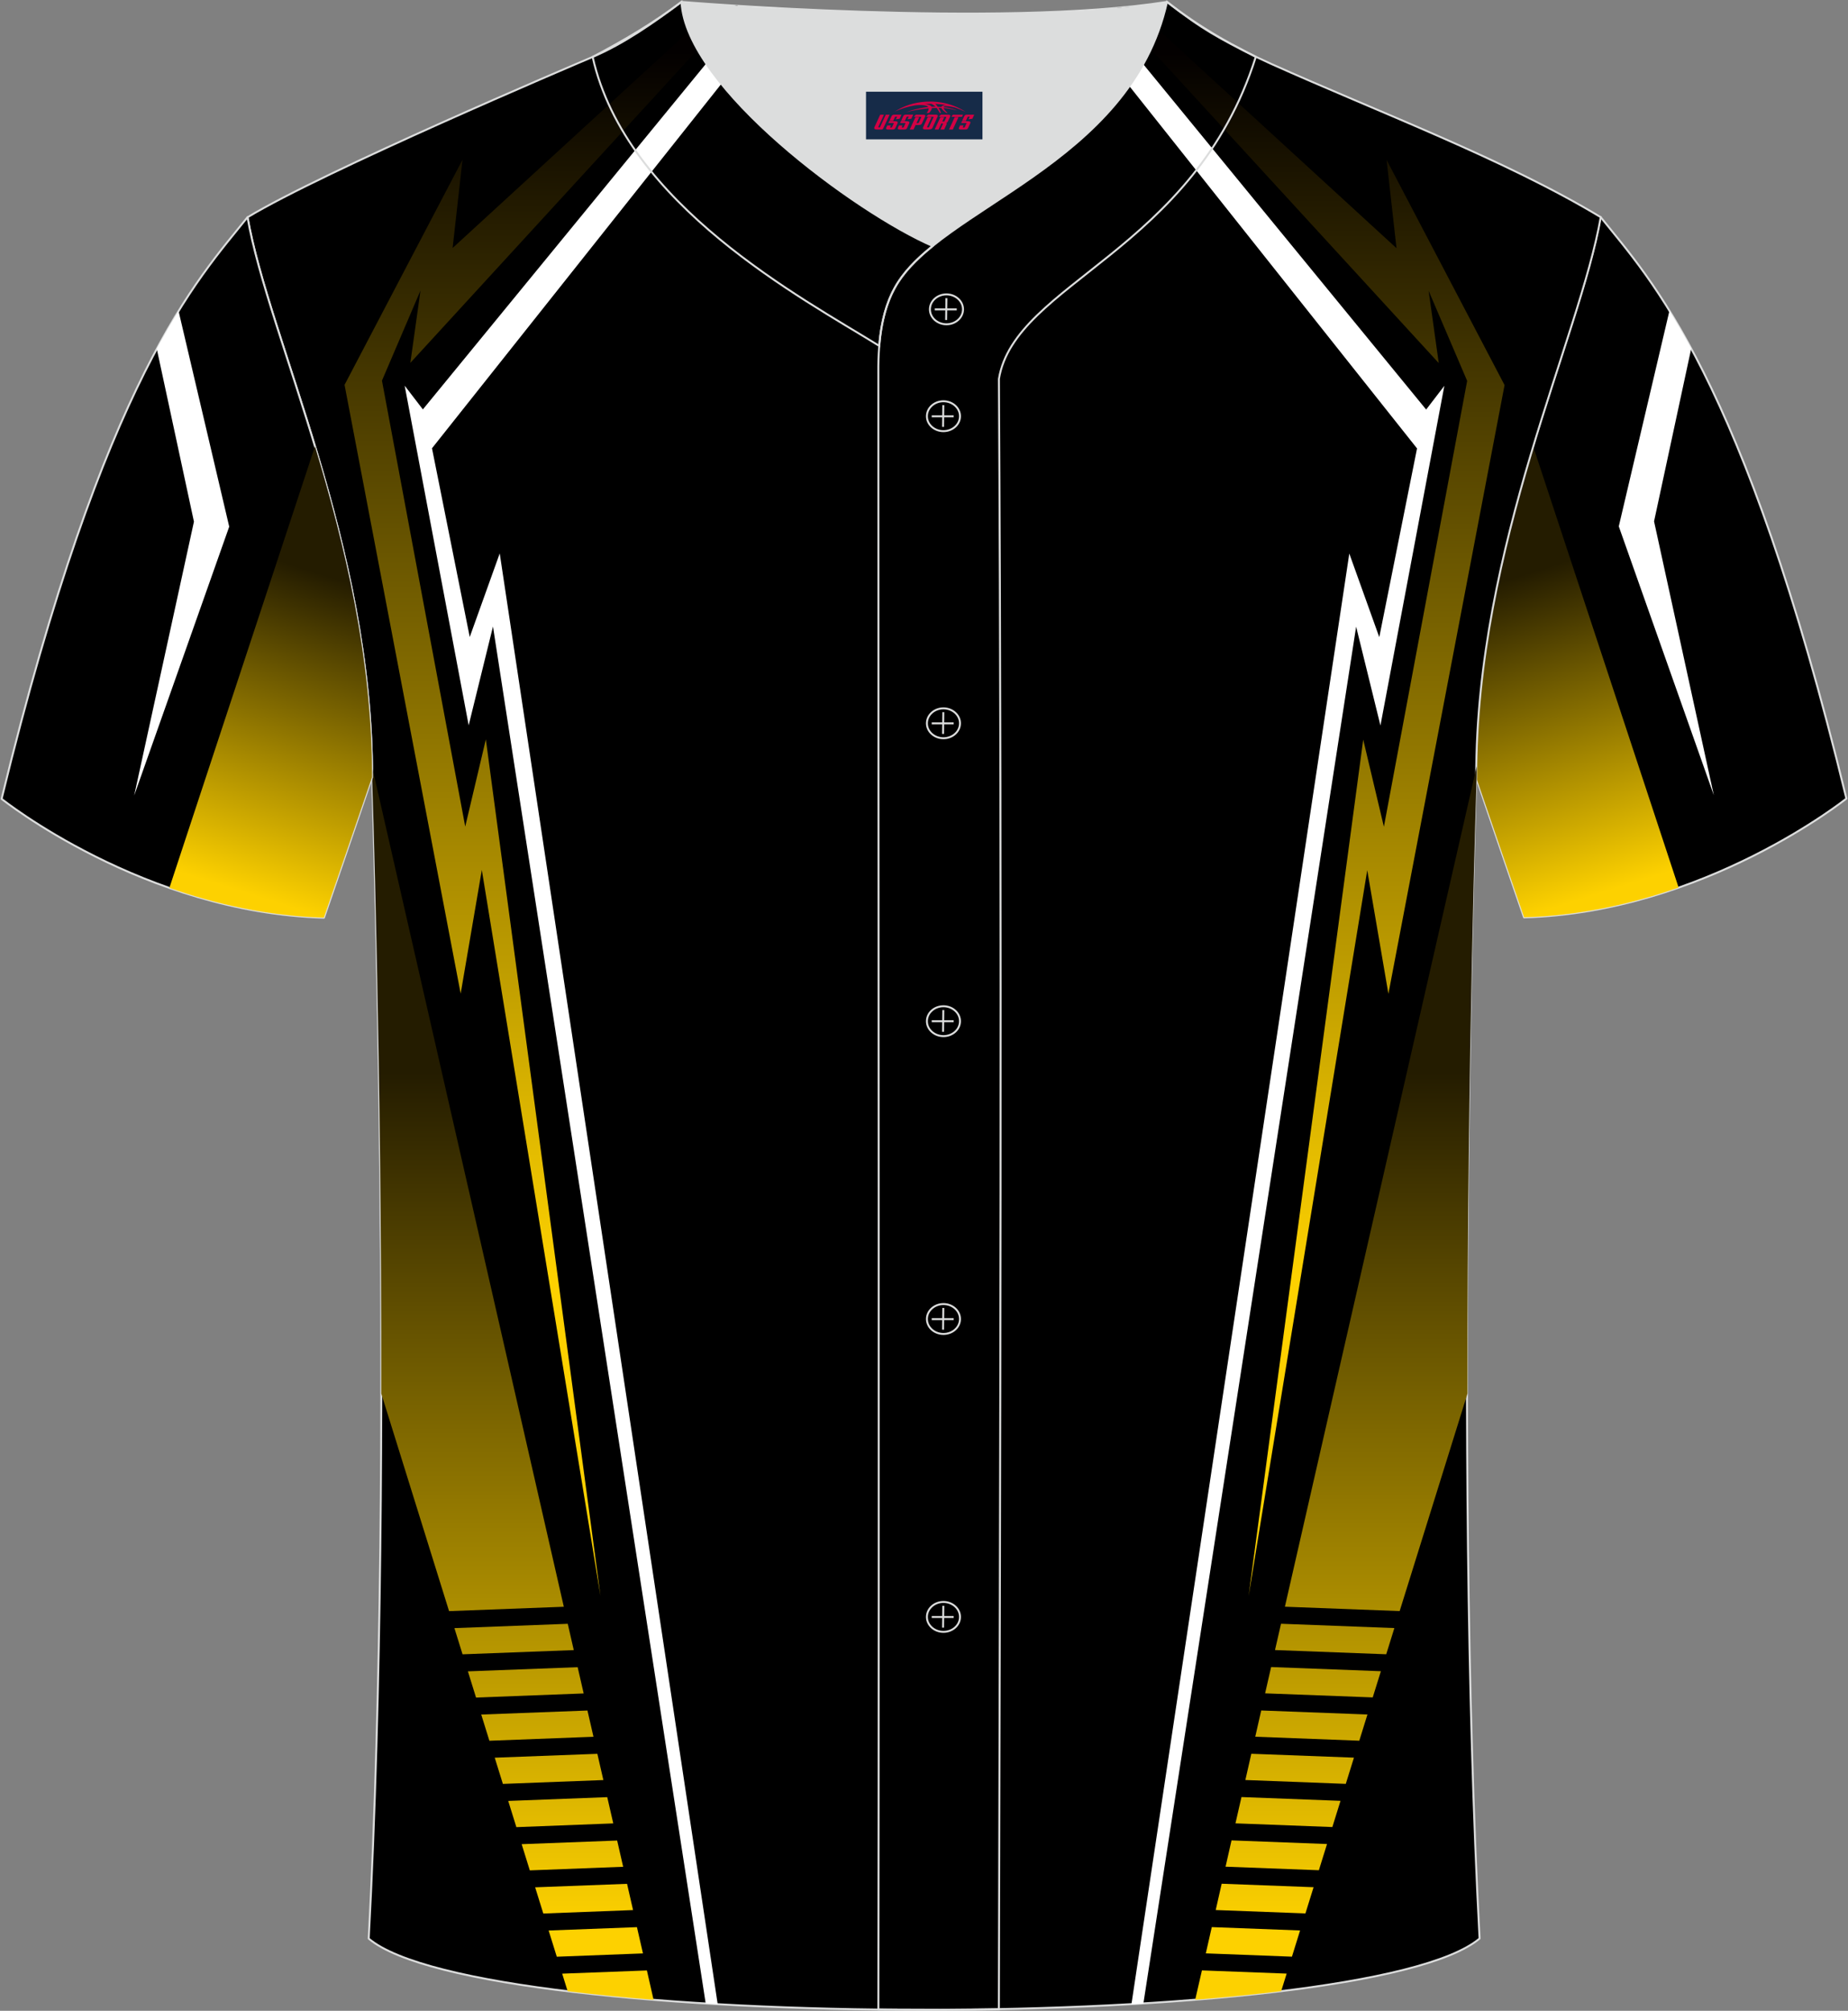 <?xml version="1.0" encoding="utf-8"?>
<!-- Generator: Adobe Illustrator 24.0.1, SVG Export Plug-In . SVG Version: 6.00 Build 0)  -->
<svg xmlns="http://www.w3.org/2000/svg" xmlns:xlink="http://www.w3.org/1999/xlink" version="1.1" id="图层_1" x="0px" y="0px" width="380.86px" height="414.34px" viewBox="0 0 380.86 414.34" enable-background="new 0 0 380.86 414.34" xml:space="preserve">
<rect x="0" y="0" width="380.86" height="414.34" fill="#808080" stroke="none"/>
<g>
	
		<path fill-rule="evenodd" clip-rule="evenodd" stroke="#DCDDDD" stroke-width="0.401" stroke-linecap="round" stroke-linejoin="round" stroke-miterlimit="22.914" d="   M329.85,44.7c10.27,12.85,29.46,32.54,50.68,119.85c0,0-29.28,23.45-66.43,24.48c0,0-7.19-20.89-9.92-28.94   C304.17,112.14,325.55,69.54,329.85,44.7z"/>
	<path fill-rule="evenodd" clip-rule="evenodd" fill="#FFFFFF" d="M344.06,64.03l-10.44,44.43l19.59,55.41l-12.32-56.44l7.66-35.62   C347,68.95,345.5,66.37,344.06,64.03z"/>
	
		<linearGradient id="SVGID_1_" gradientUnits="userSpaceOnUse" x1="100.57" y1="293.54" x2="80.404" y2="229.288" gradientTransform="matrix(-1 0 0 -1 409.484 413.572)">
		<stop offset="0" style="stop-color:#241C00"/>
		<stop offset="1" style="stop-color:#FDD100"/>
	</linearGradient>
	<path fill-rule="evenodd" clip-rule="evenodd" fill="url(#SVGID_1_)" d="M315.95,91.91l30,90.97c-9.42,3.3-20.25,5.81-31.84,6.13   c0,0-7.19-20.89-9.92-28.94C304.17,135.37,309.86,112.08,315.95,91.91z"/>
</g>
<path fill-rule="evenodd" clip-rule="evenodd" stroke="#DCDDDD" stroke-width="0.401" stroke-linecap="round" stroke-linejoin="round" stroke-miterlimit="22.914" d="  M75.99,399.46c5.4-101.7,0.7-239.31,0.7-239.31c0-47.96-21.39-90.54-25.67-115.38c15.81-9.55,66.92-31.25,71.1-33.03  c6.4-2.7,12.78-7.19,18.33-11.35c0,0,65.6,5.43,100.05,0c6.47,5.05,13.95,9.4,21.47,12.77c21.9,9.84,48.18,19.67,67.93,31.59  c-4.3,24.84-25.67,67.45-25.67,115.38c0,0-4.7,137.6,0.7,239.31C281.7,419.03,99.21,419.03,75.99,399.46z"/>
<g>
	<path fill-rule="evenodd" clip-rule="evenodd" fill="#FFFFFF" d="M145.44,412.82L101.6,129.09l-5.01,20.37L83.4,79.47l3.75,4.89   l67.98-82.98c1.84,0.11,3.81,0.22,5.9,0.33L89.03,92.37l7.78,38.89l6.18-17.23l44.92,298.94   C147.07,412.92,146.25,412.87,145.44,412.82z"/>
	
		<linearGradient id="SVGID_2_" gradientUnits="userSpaceOnUse" x1="105.664" y1="192.57" x2="105.664" y2="16.583" gradientTransform="matrix(1 0 0 -1 0.072 413.572)">
		<stop offset="0" style="stop-color:#241C00"/>
		<stop offset="1" style="stop-color:#FDD100"/>
	</linearGradient>
	<path fill-rule="evenodd" clip-rule="evenodd" fill="url(#SVGID_2_)" d="M134.7,412.07l-1.38-6.05l-17.46,0.66l1.13,3.62   C122.54,410.98,128.47,411.57,134.7,412.07L134.7,412.07z M78.58,287.15c0.1-68.74-1.89-127.01-1.89-127.01   c0-0.75-0.01-1.49-0.02-2.23l39.53,173.17l-23.65,0.9L78.58,287.15L78.58,287.15z M132.51,402.51l-1.24-5.41l-18.2,0.69l1.68,5.4   L132.51,402.51L132.51,402.51z M130.47,393.58l-1.24-5.41l-18.94,0.72l1.68,5.4L130.47,393.58L130.47,393.58z M128.43,384.66   l-1.24-5.41L107.51,380l1.68,5.4L128.43,384.66L128.43,384.66z M126.39,375.72l-1.24-5.41l-20.41,0.78l1.68,5.4L126.39,375.72   L126.39,375.72z M124.35,366.79l-1.24-5.41l-21.15,0.8l1.68,5.4L124.35,366.79L124.35,366.79z M122.31,357.87l-1.24-5.41   l-21.89,0.83l1.68,5.4L122.31,357.87L122.31,357.87z M120.29,348.94l-1.24-5.41l-22.62,0.86l1.68,5.4L120.29,348.94L120.29,348.94z    M118.25,340.01l-1.24-5.42l-23.36,0.89l1.68,5.4L118.25,340.01z"/>
	
		<linearGradient id="SVGID_3_" gradientUnits="userSpaceOnUse" x1="111.519" y1="403.003" x2="111.519" y2="150.826" gradientTransform="matrix(1 0 0 -1 0.072 413.572)">
		<stop offset="0" style="stop-color:#030000"/>
		<stop offset="1" style="stop-color:#FDD100"/>
	</linearGradient>
	<polygon fill-rule="evenodd" clip-rule="evenodd" fill="url(#SVGID_3_)" points="147.11,1.72 93.28,51.1 95.32,32.91 71.01,79.3    94.94,204.74 99.3,179.26 123.75,328.82 100.13,152.35 95.88,170.32 78.72,78.43 86.66,59.87 84.57,74.77 152.06,1.19 151.76,1.17     "/>
</g>
<path fill="none" stroke="#DCDDDD" stroke-width="0.401" stroke-miterlimit="22.914" d="M140.45,0.39  c-5.9,4.42-11.79,7.91-18.31,11.34c6.84,30.53,43.27,49.76,59.05,59.53c0.43-5.18,1.58-9.01,3.21-11.95  c1.68-3.07,4.41-5.87,7.81-8.62C176.41,43.84,141.33,18.03,140.45,0.39z"/>
<g>
	<g>
		<path fill="none" stroke="#DCDDDD" stroke-width="0.401" stroke-miterlimit="22.914" d="M195.06,66.82c1.88,0,3.41-1.38,3.41-3.08    c0-1.71-1.55-3.08-3.41-3.08c-1.88,0-3.41,1.38-3.41,3.08C191.65,65.45,193.18,66.82,195.06,66.82z"/>
		
			<line fill="none" stroke="#DCDDDD" stroke-width="0.401" stroke-miterlimit="22.914" x1="195.05" y1="61.44" x2="194.99" y2="65.94"/>
		
			<line fill="none" stroke="#DCDDDD" stroke-width="0.401" stroke-miterlimit="22.914" x1="192.64" y1="63.75" x2="197.18" y2="63.75"/>
	</g>
	<g>
		<path fill="none" stroke="#DCDDDD" stroke-width="0.401" stroke-miterlimit="22.914" d="M194.44,88.84c1.88,0,3.41-1.38,3.41-3.08    c0-1.7-1.55-3.08-3.41-3.08c-1.88,0-3.41,1.38-3.41,3.08C191.02,87.47,192.55,88.84,194.44,88.84z"/>
		
			<line fill="none" stroke="#DCDDDD" stroke-width="0.401" stroke-miterlimit="22.914" x1="194.41" y1="83.48" x2="194.36" y2="87.96"/>
		
			<line fill="none" stroke="#DCDDDD" stroke-width="0.401" stroke-miterlimit="22.914" x1="192.02" y1="85.78" x2="196.55" y2="85.78"/>
	</g>
	<g>
		<path fill="none" stroke="#DCDDDD" stroke-width="0.401" stroke-miterlimit="22.914" d="M194.44,152.12    c1.88,0,3.41-1.38,3.41-3.08c0-1.7-1.55-3.08-3.41-3.08c-1.88,0-3.41,1.38-3.41,3.08C191.02,150.73,192.55,152.12,194.44,152.12z"/>
		
			<line fill="none" stroke="#DCDDDD" stroke-width="0.401" stroke-miterlimit="22.914" x1="194.41" y1="146.75" x2="194.36" y2="151.23"/>
		
			<line fill="none" stroke="#DCDDDD" stroke-width="0.401" stroke-miterlimit="22.914" x1="192.02" y1="149.05" x2="196.55" y2="149.05"/>
	</g>
	<g>
		<path fill="none" stroke="#DCDDDD" stroke-width="0.401" stroke-miterlimit="22.914" d="M194.44,213.5c1.88,0,3.41-1.37,3.41-3.08    c0-1.7-1.55-3.08-3.41-3.08c-1.88,0-3.41,1.37-3.41,3.08C191.02,212.11,192.55,213.5,194.44,213.5z"/>
		
			<line fill="none" stroke="#DCDDDD" stroke-width="0.401" stroke-miterlimit="22.914" x1="194.41" y1="208.13" x2="194.36" y2="212.61"/>
		
			<line fill="none" stroke="#DCDDDD" stroke-width="0.401" stroke-miterlimit="22.914" x1="192.02" y1="210.43" x2="196.55" y2="210.43"/>
	</g>
	<g>
		<path fill="none" stroke="#DCDDDD" stroke-width="0.401" stroke-miterlimit="22.914" d="M197.85,271.79c0-1.7-1.53-3.08-3.41-3.08    c-1.88,0-3.41,1.38-3.41,3.08c0,1.7,1.53,3.08,3.41,3.08C196.32,274.87,197.85,273.49,197.85,271.79z"/>
		
			<line fill="none" stroke="#DCDDDD" stroke-width="0.401" stroke-miterlimit="22.914" x1="194.41" y1="269.51" x2="194.36" y2="273.99"/>
		
			<line fill="none" stroke="#DCDDDD" stroke-width="0.401" stroke-miterlimit="22.914" x1="192.02" y1="271.81" x2="196.55" y2="271.81"/>
	</g>
	<g>
		<path fill="none" stroke="#DCDDDD" stroke-width="0.401" stroke-miterlimit="22.914" d="M194.44,336.25    c1.88,0,3.41-1.37,3.41-3.08c0-1.7-1.55-3.08-3.41-3.08c-1.88,0-3.41,1.38-3.41,3.08C191.02,334.87,192.55,336.25,194.44,336.25z"/>
		
			<line fill="none" stroke="#DCDDDD" stroke-width="0.401" stroke-miterlimit="22.914" x1="194.41" y1="330.89" x2="194.36" y2="335.38"/>
		
			<line fill="none" stroke="#DCDDDD" stroke-width="0.401" stroke-miterlimit="22.914" x1="192.02" y1="333.19" x2="196.55" y2="333.19"/>
	</g>
</g>
<g>
	
		<path fill-rule="evenodd" clip-rule="evenodd" stroke="#DCDDDD" stroke-width="0.401" stroke-linecap="round" stroke-linejoin="round" stroke-miterlimit="22.914" d="   M51.01,44.76C40.74,57.61,21.57,77.3,0.33,164.61c0,0,29.28,23.45,66.43,24.48c0,0,7.19-20.89,9.92-28.94   C76.69,112.21,55.31,69.6,51.01,44.76z"/>
	<path fill-rule="evenodd" clip-rule="evenodd" fill="#FFFFFF" d="M36.8,64.09l10.44,44.43l-19.59,55.41l12.32-56.44l-7.66-35.62   C33.86,69.02,35.36,66.43,36.8,64.09z"/>
	
		<linearGradient id="SVGID_4_" gradientUnits="userSpaceOnUse" x1="71.861" y1="293.475" x2="51.695" y2="229.224" gradientTransform="matrix(1 0 0 -1 0.072 413.572)">
		<stop offset="0" style="stop-color:#241C00"/>
		<stop offset="1" style="stop-color:#FDD100"/>
	</linearGradient>
	<path fill-rule="evenodd" clip-rule="evenodd" fill="url(#SVGID_4_)" d="M64.91,91.98l-30,90.97c9.42,3.3,20.25,5.81,31.84,6.13   c0,0,7.19-20.89,9.92-28.94C76.69,135.44,71.01,112.15,64.91,91.98z"/>
</g>
<path fill-rule="evenodd" clip-rule="evenodd" fill="#FFFFFF" d="M235.64,412.86l43.85-283.73l5.01,20.37l13.17-70l-3.75,4.89  L226.38,1.95c-1.84,0.11-3.77,0.29-5.86,0.39l71.52,90.06l-7.78,38.89l-6.18-17.23L233.18,413  C234.01,412.96,234.82,412.91,235.64,412.86z"/>
<linearGradient id="SVGID_5_" gradientUnits="userSpaceOnUse" x1="387.376" y1="192.582" x2="387.376" y2="16.595" gradientTransform="matrix(-1 0 0 -1 662.512 413.572)">
	<stop offset="0" style="stop-color:#241C00"/>
	<stop offset="1" style="stop-color:#FDD100"/>
</linearGradient>
<path fill-rule="evenodd" clip-rule="evenodd" fill="url(#SVGID_5_)" d="M246.32,412.06c6.22-0.5,12.14-1.09,17.72-1.77l1.13-3.62  l-17.46-0.66L246.32,412.06L246.32,412.06z M302.44,287.14l-13.98,44.83l-23.65-0.9l39.53-173.17c-0.01,0.74-0.02,1.49-0.02,2.23  C304.33,160.13,302.34,218.41,302.44,287.14L302.44,287.14z M248.51,402.5l17.75,0.68l1.68-5.4l-18.2-0.69L248.51,402.5  L248.51,402.5z M250.55,393.57l18.49,0.7l1.68-5.4l-18.94-0.72L250.55,393.57L250.55,393.57z M252.58,384.64l19.23,0.73l1.68-5.4  l-19.68-0.75L252.58,384.64L252.58,384.64z M254.62,375.71l19.97,0.76l1.68-5.4l-20.41-0.78L254.62,375.71L254.62,375.71z   M256.66,366.78l20.7,0.79l1.68-5.4l-21.15-0.8L256.66,366.78L256.66,366.78z M258.7,357.86l21.44,0.82l1.68-5.4l-21.89-0.83  L258.7,357.86L258.7,357.86z M260.73,348.92l22.18,0.84l1.68-5.4l-22.62-0.86L260.73,348.92L260.73,348.92z M285.69,340.87l1.68-5.4  l-23.36-0.89l-1.24,5.42L285.69,340.87z"/>
<linearGradient id="SVGID_6_" gradientUnits="userSpaceOnUse" x1="392.921" y1="402.825" x2="392.921" y2="150.753" gradientTransform="matrix(-1 0 0 -1 662.512 413.572)">
	<stop offset="0" style="stop-color:#030000"/>
	<stop offset="1" style="stop-color:#FDD100"/>
</linearGradient>
<polygon fill-rule="evenodd" clip-rule="evenodd" fill="url(#SVGID_6_)" points="233.53,1.36 287.81,51.14 285.77,32.95   310.08,79.35 286.14,204.78 281.78,179.31 257.33,328.86 280.95,152.4 285.21,170.36 302.37,78.48 294.43,59.92 296.52,74.82   229.5,1.76 230.26,1.66 "/>
<path fill-rule="evenodd" clip-rule="evenodd" fill="#DCDDDD" d="M192.22,50.69c14.82-11.98,42.17-22.84,48.29-50.3  c-34.45,5.43-100.05,0-100.05,0C141.33,18.03,176.42,43.84,192.22,50.69z"/>

<path fill="none" stroke="#DCDDDD" stroke-width="0.401" stroke-miterlimit="22.914" d="M258.81,11.72  c-7.75-4-10.64-5.37-18.3-11.34c-7.51,33.75-47.1,42.43-56.09,58.92c-2.06,3.7-3.32,8.78-3.4,16.14c0,112.92,0.19,225.72,0,338.63  c8.38,0,16.46,0.13,24.84-0.03c0.26-111.91,0.66-224.06,0.01-335.96C209.14,58.25,246.1,51.89,258.81,11.72z"/>
<g id="tag_logo">
	<rect y="18.9" fill="#162B48" width="24" height="9.818" x="178.48"/>
	<g>
		<path fill="#D30044" d="M194.44,22.09l0.005-0.011c0.131-0.311,1.085-0.262,2.351,0.071c0.715,0.24,1.44,0.54,2.193,0.9    c-0.218-0.147-0.447-0.289-0.682-0.42l0.011,0.005l-0.011-0.005c-1.478-0.845-3.218-1.418-5.1-1.62    c-1.282-0.115-1.658-0.082-2.411-0.055c-2.449,0.142-4.68,0.905-6.458,2.095c1.26-0.638,2.722-1.075,4.195-1.336    c1.467-0.18,2.476-0.033,2.771,0.344c-1.691,0.175-3.469,0.633-4.555,1.075c1.156-0.338,2.967-0.665,4.647-0.813    c0.016,0.251-0.115,0.567-0.415,0.96h0.475c0.376-0.382,0.584-0.725,0.595-1.004c0.333-0.022,0.66-0.033,0.971-0.033    C193.27,22.53,193.48,22.88,193.68,23.27h0.262c-0.125-0.344-0.295-0.687-0.518-1.036c0.207,0,0.393,0.005,0.567,0.011    c0.104,0.267,0.496,0.66,1.058,1.025h0.245c-0.442-0.365-0.753-0.753-0.835-1.004c1.047,0.065,1.696,0.224,2.885,0.513    C196.26,22.35,195.52,22.18,194.44,22.09z M192,22c-0.164-0.295-0.655-0.485-1.402-0.551    c0.464-0.033,0.922-0.055,1.364-0.055c0.311,0.147,0.589,0.344,0.84,0.589C192.54,21.98,192.27,21.99,192,22z M193.98,22.05c-0.224-0.016-0.458-0.027-0.715-0.044c-0.147-0.202-0.311-0.398-0.502-0.6c0.082,0,0.164,0.005,0.24,0.011    c0.72,0.033,1.429,0.125,2.138,0.273C194.47,21.65,194.09,21.81,193.98,22.05z"/>
		<path fill="#D30044" d="M181.4,23.63L180.23,26.18C180.05,26.55,180.32,26.69,180.8,26.69l0.873,0.005    c0.115,0,0.251-0.049,0.327-0.175l1.342-2.891H182.56L181.34,26.26H181.17c-0.147,0-0.185-0.033-0.147-0.125l1.156-2.504H181.4L181.4,23.63z M183.26,24.98h1.271c0.36,0,0.584,0.125,0.442,0.425L184.5,26.44C184.4,26.66,184.13,26.69,183.9,26.69H182.98c-0.267,0-0.442-0.136-0.349-0.333l0.235-0.513h0.742L183.43,26.22C183.41,26.27,183.45,26.28,183.51,26.28h0.18    c0.082,0,0.125-0.016,0.147-0.071l0.376-0.813c0.011-0.022,0.011-0.044-0.055-0.044H183.09L183.26,24.98L183.26,24.98z M184.08,24.91h-0.78l0.475-1.025c0.098-0.218,0.338-0.256,0.578-0.256H185.8L185.41,24.47L184.63,24.59l0.262-0.562H184.6c-0.082,0-0.12,0.016-0.147,0.071L184.08,24.91L184.08,24.91z M185.67,24.98L185.5,25.35h1.069c0.06,0,0.06,0.016,0.049,0.044    L186.24,26.21C186.22,26.26,186.18,26.28,186.1,26.28H185.92c-0.055,0-0.104-0.011-0.082-0.06l0.175-0.376H185.27L185.04,26.36C184.94,26.55,185.12,26.69,185.39,26.69h0.916c0.24,0,0.502-0.033,0.605-0.251l0.475-1.031c0.142-0.3-0.082-0.425-0.442-0.425H185.67L185.67,24.98z M186.48,24.91l0.371-0.818c0.022-0.055,0.06-0.071,0.147-0.071h0.295L187.03,24.58l0.791-0.115l0.387-0.845H186.76c-0.24,0-0.48,0.038-0.578,0.256L185.71,24.91L186.48,24.91L186.48,24.91z M188.88,25.37h0.278c0.087,0,0.153-0.022,0.202-0.115    l0.496-1.075c0.033-0.076-0.011-0.12-0.125-0.12H188.33l0.431-0.431h1.522c0.355,0,0.485,0.153,0.393,0.355l-0.676,1.445    c-0.06,0.125-0.175,0.333-0.644,0.327l-0.649-0.005L188.27,26.69H187.49l1.178-2.558h0.785L188.88,25.37L188.88,25.37z     M191.47,26.18c-0.022,0.049-0.06,0.076-0.142,0.076h-0.191c-0.082,0-0.109-0.027-0.082-0.076l0.944-2.051h-0.785l-0.987,2.138    c-0.125,0.273,0.115,0.415,0.453,0.415h0.72c0.327,0,0.649-0.071,0.769-0.322l1.085-2.384c0.093-0.202-0.06-0.355-0.415-0.355    h-1.533l-0.431,0.431h1.38c0.115,0,0.164,0.033,0.131,0.104L191.47,26.18L191.47,26.18z M194.19,25.05h0.278    c0.087,0,0.158-0.022,0.202-0.115l0.344-0.753c0.033-0.076-0.011-0.12-0.125-0.12h-1.402l0.425-0.431h1.527    c0.355,0,0.485,0.153,0.393,0.355l-0.529,1.124c-0.044,0.093-0.147,0.18-0.393,0.18c0.224,0.011,0.256,0.158,0.175,0.327    l-0.496,1.075h-0.785l0.54-1.167c0.022-0.055-0.005-0.087-0.104-0.087h-0.235L193.42,26.69h-0.785l1.178-2.558h0.785L194.19,25.05L194.19,25.05z M196.76,24.14L195.58,26.69h0.785l1.184-2.558H196.76L196.76,24.14z M198.27,24.07l0.202-0.431h-2.1l-0.295,0.431    H198.27L198.27,24.07z M198.25,24.98h1.271c0.36,0,0.584,0.125,0.442,0.425l-0.475,1.031c-0.104,0.218-0.371,0.251-0.605,0.251    h-0.916c-0.267,0-0.442-0.136-0.349-0.333l0.235-0.513h0.742L198.42,26.22c-0.022,0.049,0.022,0.06,0.082,0.06h0.18    c0.082,0,0.125-0.016,0.147-0.071l0.376-0.813c0.011-0.022,0.011-0.044-0.049-0.044h-1.069L198.25,24.98L198.25,24.98z     M199.06,24.91H198.28l0.475-1.025c0.098-0.218,0.338-0.256,0.578-0.256h1.451l-0.387,0.845l-0.791,0.115l0.262-0.562h-0.295    c-0.082,0-0.12,0.016-0.147,0.071L199.06,24.91z"/>
	</g>
</g>
</svg>